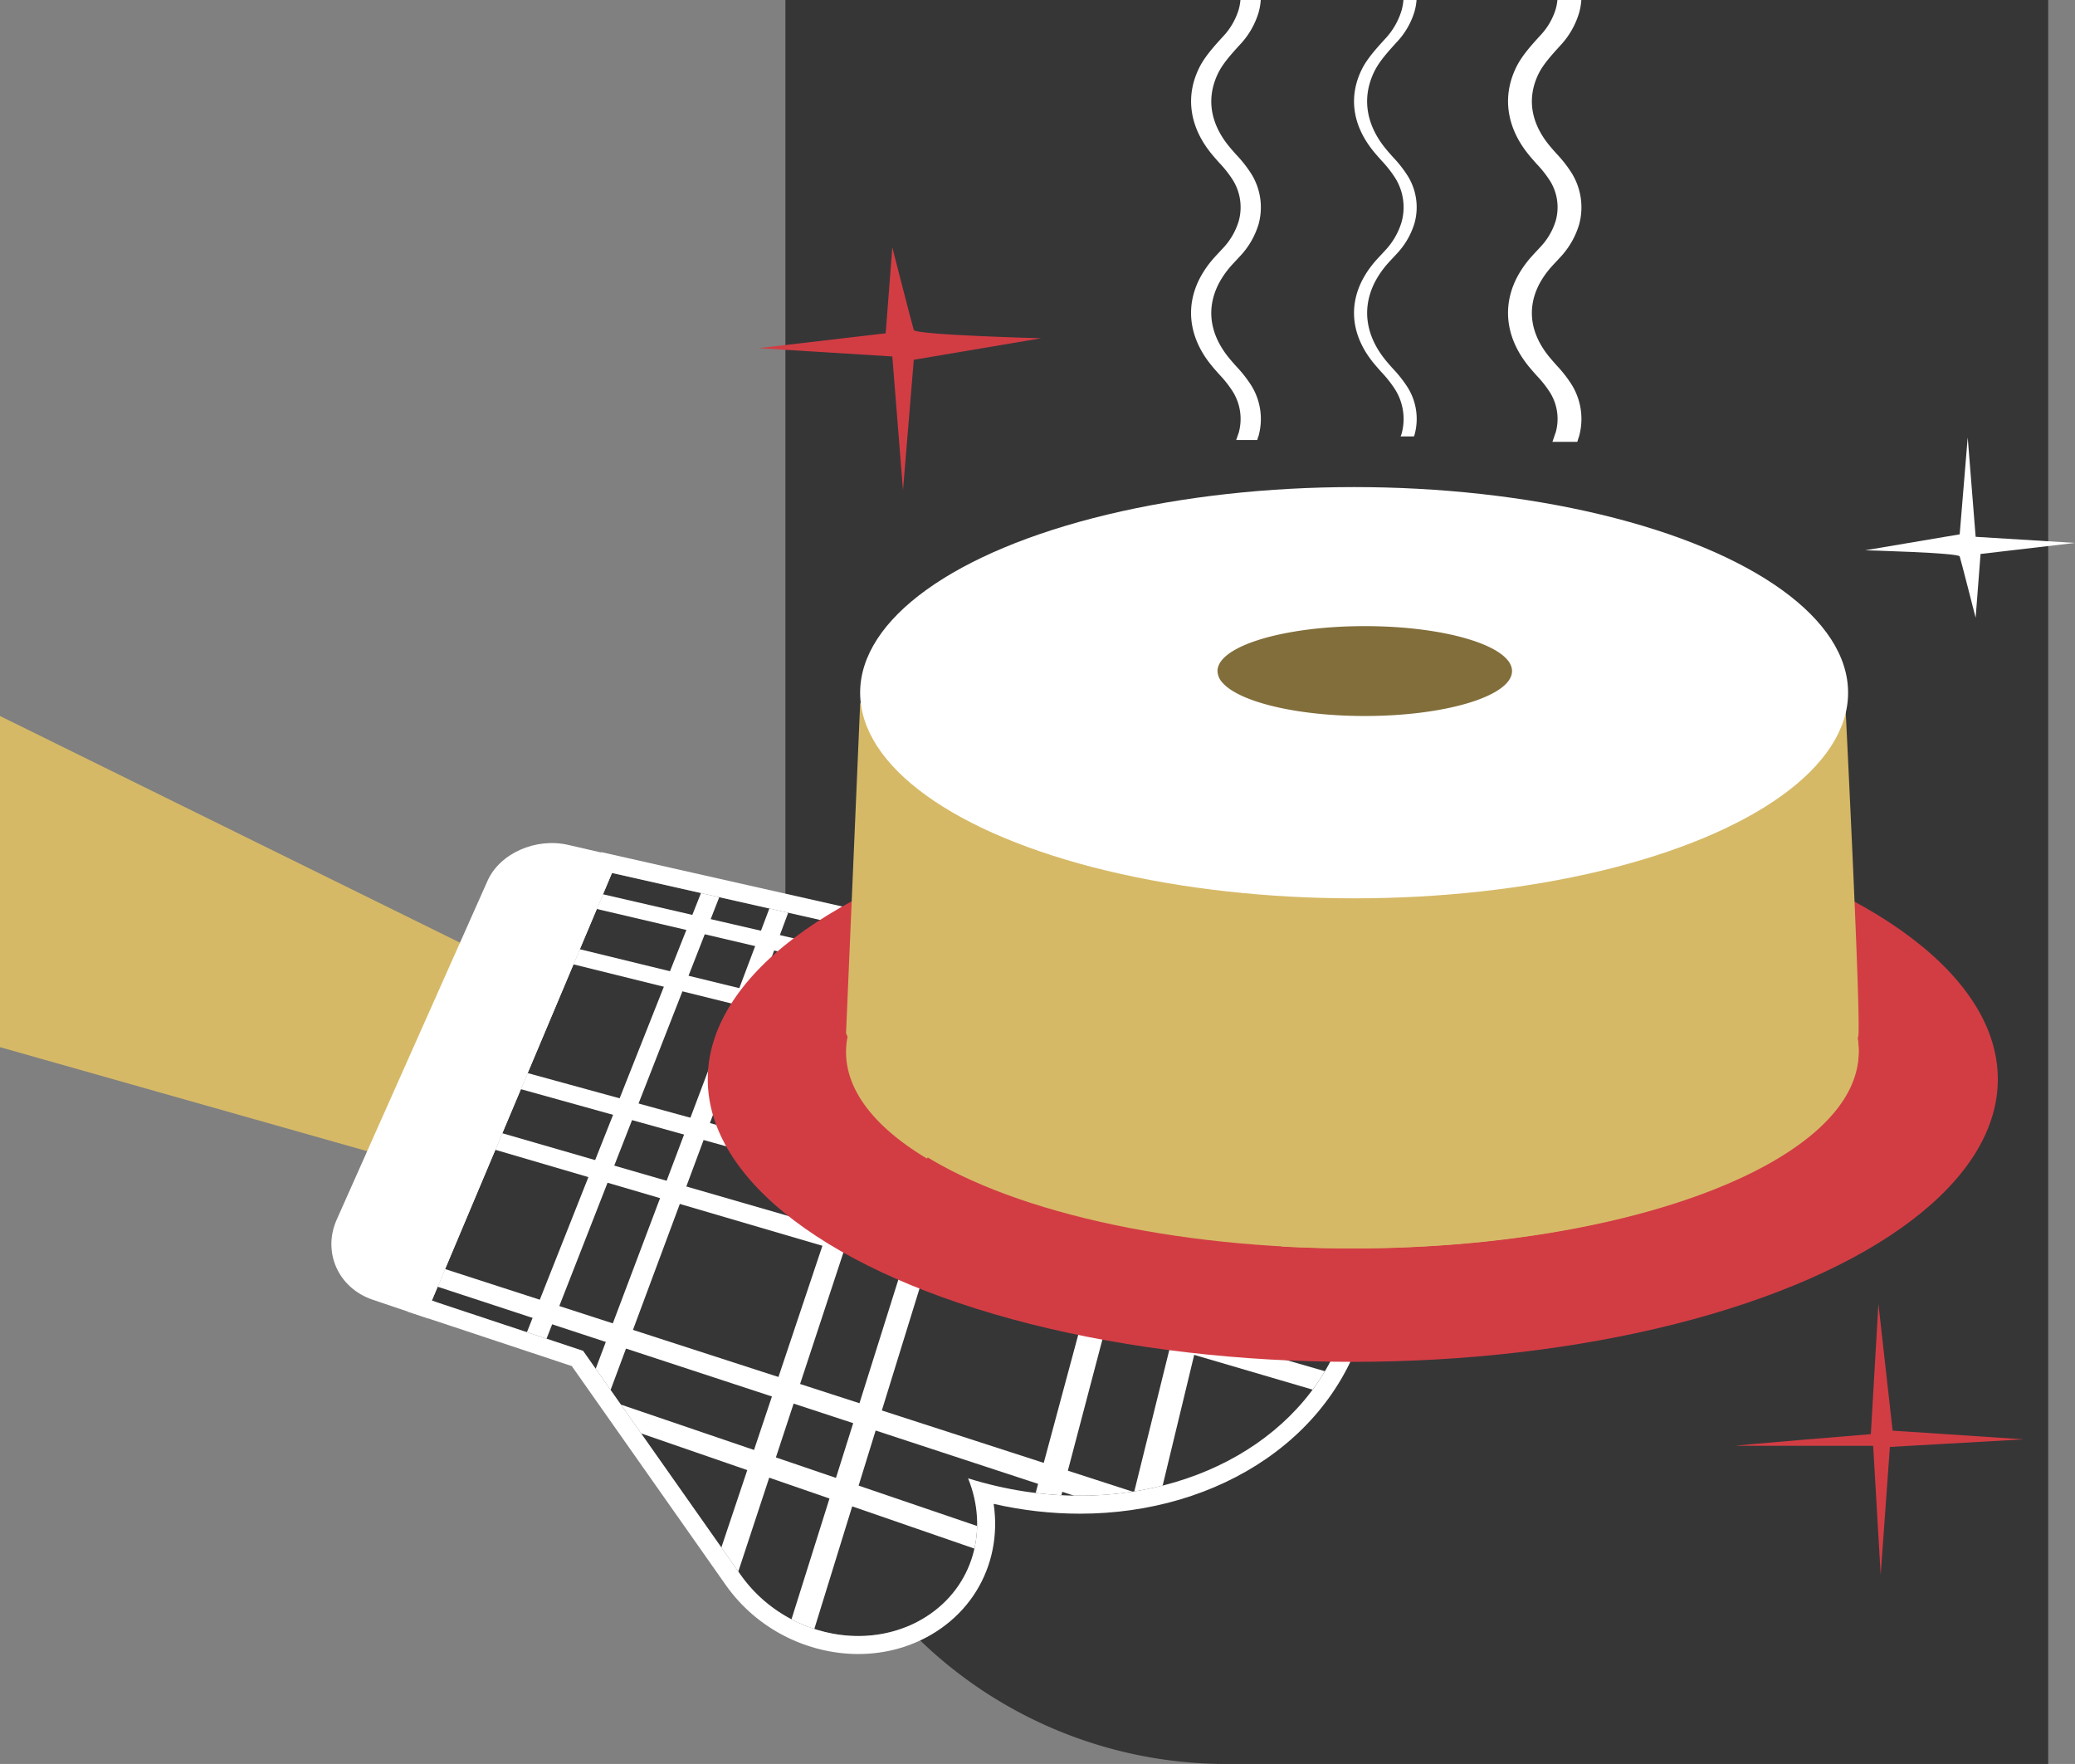 <svg xmlns="http://www.w3.org/2000/svg" xmlns:xlink="http://www.w3.org/1999/xlink" width="576.652" height="490.144" viewBox="0 0 576.652 490.144">
  <rect x="0" y="0" width="576.652" height="490.144" fill="#808080" stroke="none"/>
  <defs>
    <clipPath id="clip-path">
      <path id="Path_243" data-name="Path 243" d="M163.335,902.944,207.1,965.168c11.723,16.665,35.019,22.152,51.516,11.679,13.293-8.44,17.465-24.341,11.71-38.483,48.723,15.233,97.77-6.866,106.4-48.385l.206-.995c8.155-39.229-24.183-77.9-69.1-88.031l-136.47-30.795L121.292,888.991Z" fill="none"/>
    </clipPath>
  </defs>
  <g id="Group_80" data-name="Group 80" transform="translate(-1.294 -527.589)">
    <path id="Path_207" data-name="Path 207" d="M1.294,726.541v92.014l142.469,40.359,4.744-59.841Z" fill="#d6b967"/>
    <path id="Path_208" data-name="Path 208" d="M570.5,1017.733H342.04A122.483,122.483,0,0,1,219.558,895.25V527.589H570.5Z" fill="#363637"/>
    <g id="Group_76" data-name="Group 76">
      <path id="Path_209" data-name="Path 209" d="M120.4,893.978l53.36-128.262-14.535-3.354c-9.064-2.088-19.042,2.347-22.44,9.973L94.874,866.467c-4.02,9.028.391,19.037,10.035,22.287Z" fill="#fff"/>
      <g id="Group_75" data-name="Group 75">
        <g id="Group_74" data-name="Group 74" clip-path="url(#clip-path)">
          <path id="Path_210" data-name="Path 210" d="M-30.631,834.228,308.049,683.2,538.4,927.847,59.111,1139.406Z" fill="#363637"/>
          <path id="Path_211" data-name="Path 211" d="M518.607,794.066l7.531,1.447-64.259,711.674-11.863-7.763Z" fill="#fff"/>
          <path id="Path_212" data-name="Path 212" d="M491.333,788.827l7.279,1.4-79.753,688.808-11.222-7.344Z" fill="#fff"/>
          <path id="Path_213" data-name="Path 213" d="M435.576,778.115l6.778,1.3-108.6,643.918-10.007-6.549Z" fill="#fff"/>
          <path id="Path_214" data-name="Path 214" d="M411,773.395l6.563,1.261L297.4,1399.547l-9.509-6.223Z" fill="#fff"/>
          <path id="Path_215" data-name="Path 215" d="M360.627,763.718l6.133,1.178L225,1352.167l-8.555-5.6Z" fill="#fff"/>
          <path id="Path_216" data-name="Path 216" d="M338.369,759.442l5.948,1.143L193.885,1331.8l-8.16-5.34Z" fill="#fff"/>
          <path id="Path_217" data-name="Path 217" d="M292.637,750.657l5.576,1.071L131.55,1291.008l-7.4-4.841Z" fill="#fff"/>
          <path id="Path_218" data-name="Path 218" d="M272.383,746.766l5.415,1.04-173.19,525.57-7.08-4.633Z" fill="#fff"/>
          <path id="Path_219" data-name="Path 219" d="M230.679,738.755l5.091.978-185.4,498.151-6.46-4.228Z" fill="#fff"/>
          <path id="Path_220" data-name="Path 220" d="M212.17,735.2l4.951.951-190.3,486.32-6.2-4.057Z" fill="#fff"/>
          <path id="Path_221" data-name="Path 221" d="M173.984,727.863l4.667.9L-20.794,1191.308l-5.69-3.724Z" fill="#fff"/>
          <path id="Path_222" data-name="Path 222" d="M157,724.6l4.544.873L-41.558,1177.72l-5.475-3.583Z" fill="#fff"/>
          <path id="Path_223" data-name="Path 223" d="M121.909,717.86l4.294.825L-83.7,1150.142l-5.05-3.305Z" fill="#fff"/>
          <path id="Path_224" data-name="Path 224" d="M106.275,714.857l4.185.8-212.6,422.412-4.87-3.187Z" fill="#fff"/>
          <path id="Path_225" data-name="Path 225" d="M73.911,708.639l3.964.761L-139.7,1113.494l-4.512-2.953Z" fill="#fff"/>
          <path id="Path_226" data-name="Path 226" d="M59.47,705.865l3.867.743L-156.187,1102.7l-4.36-2.853Z" fill="#fff"/>
          <path id="Path_227" data-name="Path 227" d="M57.631,709.159l1.84-3.294,466.666,89.647-.454,5.03Z" fill="#fff"/>
          <path id="Path_228" data-name="Path 228" d="M50.718,721.537l1.884-3.375,471.833,96.194-.47,5.2Z" fill="#fff"/>
          <path id="Path_229" data-name="Path 229" d="M35.237,749.26l1.987-3.558,483.34,111.53-.506,5.609Z" fill="#fff"/>
          <path id="Path_230" data-name="Path 230" d="M27.765,762.64l2.038-3.649L518.665,878.262l-.525,5.814Z" fill="#fff"/>
          <path id="Path_231" data-name="Path 231" d="M11.005,792.651l2.153-3.856L514.331,926.261l-.568,6.3Z" fill="#fff"/>
          <path id="Path_232" data-name="Path 232" d="M2.9,807.159l2.21-3.958L512.2,949.883l-.59,6.539Z" fill="#fff"/>
          <path id="Path_233" data-name="Path 233" d="M-15.3,839.755l2.341-4.192,520.272,168.419-.642,7.115Z" fill="#fff"/>
          <path id="Path_234" data-name="Path 234" d="M-24.115,855.54l2.406-4.308L504.9,1030.7l-.669,7.409Z" fill="#fff"/>
          <path id="Path_235" data-name="Path 235" d="M-43.957,891.071-41.4,886.5l540.755,205.652-.732,8.106Z" fill="#fff"/>
          <path id="Path_236" data-name="Path 236" d="M-53.584,908.309l2.628-4.707L496.6,1122.623l-.764,8.464Z" fill="#fff"/>
          <path id="Path_237" data-name="Path 237" d="M-75.3,947.189l2.8-5.012,562.742,250.837-.842,9.32Z" fill="#fff"/>
          <path id="Path_238" data-name="Path 238" d="M-85.851,966.091l2.884-5.164,570.045,267.165-.881,9.762Z" fill="#fff"/>
          <path id="Path_239" data-name="Path 239" d="M-109.711,1008.816l3.08-5.515,586.355,306.237-.978,10.828Z" fill="#fff"/>
          <path id="Path_240" data-name="Path 240" d="M-121.337,1029.635l3.178-5.69,594.2,326.4-1.028,11.383Z" fill="#fff"/>
          <path id="Path_241" data-name="Path 241" d="M-147.679,1076.806l3.405-6.1,611.706,374.964-1.15,12.734Z" fill="#fff"/>
          <path id="Path_242" data-name="Path 242" d="M-160.547,1099.848l3.519-6.3L463.091,1493.74l-1.214,13.444Z" fill="#fff"/>
        </g>
      </g>
      <g id="Path_244" data-name="Path 244" fill="none" stroke-miterlimit="10">
        <path d="M163.335,902.944,207.1,965.168c11.723,16.665,35.019,22.152,51.516,11.679,13.293-8.44,17.465-24.341,11.71-38.483,48.723,15.233,97.77-6.866,106.4-48.385l.206-.995c8.155-39.229-24.183-77.9-69.1-88.031l-136.47-30.795L121.292,888.991Z" stroke="none"/>
        <path d="M 239.811 982.184 C 246.387 982.184 252.909 980.471 258.618 976.847 C 271.911 968.407 276.083 952.506 270.328 938.364 C 280.808 941.64 291.307 943.19 301.412 943.19 C 338.285 943.19 369.954 922.568 376.729 889.979 L 376.935 888.984 C 385.09 849.755 352.752 811.089 307.834 800.953 L 171.364 770.158 L 121.292 888.991 L 163.335 902.944 L 207.102 965.168 C 214.768 976.066 227.385 982.184 239.811 982.184 M 239.812 987.184 L 239.812 982.184 L 239.812 987.184 C 232.824 987.184 225.766 985.466 219.398 982.216 C 216.181 980.574 213.168 978.556 210.444 976.219 C 207.631 973.806 205.13 971.056 203.012 968.045 L 160.194 907.17 L 114.584 892.033 L 168.382 764.359 L 308.935 796.076 C 314.731 797.384 320.446 799.177 325.92 801.406 C 331.281 803.589 336.471 806.214 341.344 809.207 C 346.162 812.166 350.716 815.512 354.879 819.154 C 359.039 822.792 362.845 826.755 366.19 830.934 C 369.57 835.155 372.509 839.632 374.926 844.241 C 377.393 848.945 379.34 853.832 380.712 858.765 C 382.123 863.838 382.942 869.016 383.146 874.156 C 383.356 879.461 382.913 884.792 381.83 890.002 L 381.625 890.993 C 379.833 899.615 376.394 907.652 371.403 914.882 C 366.614 921.819 360.489 927.888 353.197 932.921 C 346.069 937.84 337.995 941.653 329.201 944.254 C 320.367 946.866 311.017 948.19 301.412 948.19 C 293.417 948.19 285.384 947.274 277.433 945.459 C 277.603 946.59 277.721 947.726 277.787 948.865 C 278.032 953.06 277.57 957.192 276.416 961.145 C 275.239 965.175 273.372 968.914 270.867 972.259 C 268.278 975.717 265.059 978.68 261.298 981.068 C 254.995 985.069 247.566 987.184 239.812 987.184 Z" stroke="none" fill="#fff"/>
      </g>
    </g>
    <g id="Group_77" data-name="Group 77">
      <path id="Path_245" data-name="Path 245" d="M523.314,889.886l-2.105,36.2s-39.487,3.232-37.357,3.232h38l2.094,35.857,2.554-35.534,37.237-2.108-36.476-2.416Z" fill="#d23d44"/>
      <path id="Path_246" data-name="Path 246" d="M249.27,596.316,247.433,620.2l-35.362,4.133,37.2,2.3,2.97,37.2,3-36.28,35.383-5.971s-34.924-.918-35.383-2.3S249.27,596.316,249.27,596.316Z" fill="#d23d44"/>
      <path id="Path_247" data-name="Path 247" d="M550.333,699.243l1.364-17.727,26.249-3.068-27.613-1.7-2.205-27.613L545.9,676.062l-26.265,4.432s25.924.681,26.265,1.7S550.333,699.243,550.333,699.243Z" fill="#fff"/>
    </g>
    <g id="Group_78" data-name="Group 78">
      <ellipse id="Ellipse_21" data-name="Ellipse 21" cx="179.258" cy="78.526" rx="179.258" ry="78.526" transform="translate(197.982 748.945)" fill="#d23d44"/>
      <path id="Path_248" data-name="Path 248" d="M517.478,816.109c.085-.165.158-.307.2-.4,1.049-2.1-3.995-101.278-3.995-101.278l-.144,0c-3.2-25.868-62.38-46.487-134.921-46.487-67.2,0-122.921,17.693-133.316,40.861H245.3l-4.968,14.39-3.917,91.468.418,1.013a21.732,21.732,0,0,0-.418,4.234c0,10.91,8.257,21.07,22.474,29.6,3.832-5.3,12.454,4.69,16.623,4.074,6.822-1.007,7.309,1.218,7.309,1.218,1.574-2.1,45.071,9.458,45.071,9.458s29.4-5.92,29.533,9.693q9.656.525,19.7.535c77.709,0,140.706-24.434,140.706-54.575A21.738,21.738,0,0,0,517.478,816.109Z" fill="#d6b967"/>
      <ellipse id="Ellipse_22" data-name="Ellipse 22" cx="140.584" cy="55.171" rx="140.584" ry="55.171" transform="translate(236.656 764.122)" fill="#d6b967"/>
      <ellipse id="Ellipse_23" data-name="Ellipse 23" cx="137.279" cy="57.137" rx="137.279" ry="57.137" transform="translate(240.329 662.931)" fill="#fff"/>
      <path id="Path_249" data-name="Path 249" d="M339.645,714.054c0-6.9,18.322-12.486,40.923-12.486s40.924,5.59,40.924,12.486-18.322,12.487-40.924,12.487c-18.97,0-34.926-3.939-39.562-9.282A4.9,4.9,0,0,1,339.645,714.054Z" fill="#826e3b"/>
    </g>
    <g id="Group_79" data-name="Group 79">
      <path id="Path_250" data-name="Path 250" d="M342.433,602.644c.695-.9,1.513-1.769,2.388-2.7l1.075-1.157a22.445,22.445,0,0,0,5.152-8.857,17.619,17.619,0,0,0-2-14.016,34.7,34.7,0,0,0-4.142-5.284l-.093-.1c-.817-.917-1.661-1.865-2.386-2.8-4.968-6.386-5.85-13.276-2.551-19.926,1.317-2.653,3.709-5.282,6.027-7.832a22.335,22.335,0,0,0,5.17-8.942,16.939,16.939,0,0,0,.594-3.437h-5.651a14.168,14.168,0,0,1-.467,2.6,18.938,18.938,0,0,1-4.388,7.56c-2.486,2.731-5.056,5.556-6.593,8.65-3.82,7.7-2.78,15.985,2.926,23.323.8,1.035,1.712,2.057,2.641,3.1a31.61,31.61,0,0,1,3.717,4.7,14.345,14.345,0,0,1,1.673,11.555,18.941,18.941,0,0,1-4.369,7.479l-1.066,1.15c-.891.951-1.812,1.935-2.6,2.945a27.587,27.587,0,0,0-2.917,4.547c-3.837,7.692-2.8,15.977,2.918,23.329.807,1.04,1.721,2.066,2.645,3.1a31.836,31.836,0,0,1,3.713,4.7,14.358,14.358,0,0,1,1.7,11.471c-.038.135-.089.267-.14.4-.042.112-.084.225-.123.338l-.448,1.321h5.84l.217-.707c.017-.055.039-.11.059-.165.043-.112.084-.223.118-.342a17.622,17.622,0,0,0-2.024-13.926,35.13,35.13,0,0,0-4.145-5.286l-.123-.139c-.8-.9-1.636-1.84-2.352-2.761-4.975-6.4-5.856-13.288-2.548-19.926A24.112,24.112,0,0,1,342.433,602.644Z" fill="#fff"/>
      <path id="Path_251" data-name="Path 251" d="M431.412,602.95c.68-.88,1.489-1.741,2.359-2.666l1.079-1.16a22.922,22.922,0,0,0,5.262-9.057,18.105,18.105,0,0,0-2.048-14.405,34.888,34.888,0,0,0-4.2-5.364l-.074-.084c-.816-.918-1.661-1.867-2.384-2.795-4.84-6.224-5.7-12.931-2.5-19.4,1.285-2.587,3.651-5.189,5.951-7.718a22.836,22.836,0,0,0,5.28-9.142,17.525,17.525,0,0,0,.616-3.573H434.1a13.643,13.643,0,0,1-.446,2.464,18.44,18.44,0,0,1-4.275,7.358c-2.509,2.756-5.1,5.606-6.672,8.765-3.909,7.883-2.85,16.353,2.979,23.85.819,1.058,1.743,2.095,2.67,3.135a31.367,31.367,0,0,1,3.652,4.615,13.866,13.866,0,0,1,1.624,11.164,18.444,18.444,0,0,1-4.254,7.277l-1.05,1.131c-.9.964-1.838,1.963-2.641,3a27.907,27.907,0,0,0-2.971,4.63c-3.927,7.874-2.871,16.348,2.971,23.858.823,1.062,1.751,2.1,2.682,3.148a31.388,31.388,0,0,1,3.639,4.6,13.868,13.868,0,0,1,1.647,11.081c-.034.12-.081.237-.125.355s-.09.238-.13.358l-.674,1.982h6.908l.325-1.06.047-.129c.049-.129.1-.258.134-.39a18.114,18.114,0,0,0-2.074-14.314,35.438,35.438,0,0,0-4.2-5.366l-.085-.1c-.812-.913-1.652-1.857-2.369-2.779-4.847-6.235-5.711-12.943-2.5-19.394A23.5,23.5,0,0,1,431.412,602.95Z" fill="#fff"/>
      <path id="Path_252" data-name="Path 252" d="M385.934,602.032c.726-.938,1.585-1.852,2.447-2.769l1.067-1.149a21.436,21.436,0,0,0,4.93-8.459,16.511,16.511,0,0,0-1.9-13.237,34.018,34.018,0,0,0-4.025-5.124c-.872-.979-1.748-1.959-2.522-2.954-5.166-6.641-6.12-14.005-2.657-20.985,1.381-2.78,3.823-5.463,6.184-8.06a21.342,21.342,0,0,0,4.946-8.539,16.172,16.172,0,0,0,.556-3.167h-3.645a15.035,15.035,0,0,1-.51,2.87,19.926,19.926,0,0,1-4.611,7.962c-2.439,2.681-4.963,5.454-6.436,8.421-3.672,7.4-2.659,15.22,2.82,22.266.8,1.026,1.7,2.038,2.6,3.047a32.392,32.392,0,0,1,3.833,4.862,15.376,15.376,0,0,1,1.772,12.336,19.939,19.939,0,0,1-4.6,7.884l-1.048,1.13c-.9.959-1.8,1.916-2.558,2.9a26.378,26.378,0,0,0-2.813,4.381c-3.686,7.389-2.67,15.22,2.813,22.27.8,1.025,1.7,2.035,2.6,3.043a32.536,32.536,0,0,1,3.835,4.866,15.412,15.412,0,0,1,1.8,12.252c-.075.263-.189.522-.278.783h3.705c.05-.162.125-.321.171-.485a16.527,16.527,0,0,0-1.924-13.149,34.022,34.022,0,0,0-4.029-5.127c-.87-.979-1.746-1.957-2.518-2.952-5.166-6.645-6.123-14.021-2.653-20.986A24.993,24.993,0,0,1,385.934,602.032Z" fill="#fff"/>
    </g>
  </g>
</svg>
